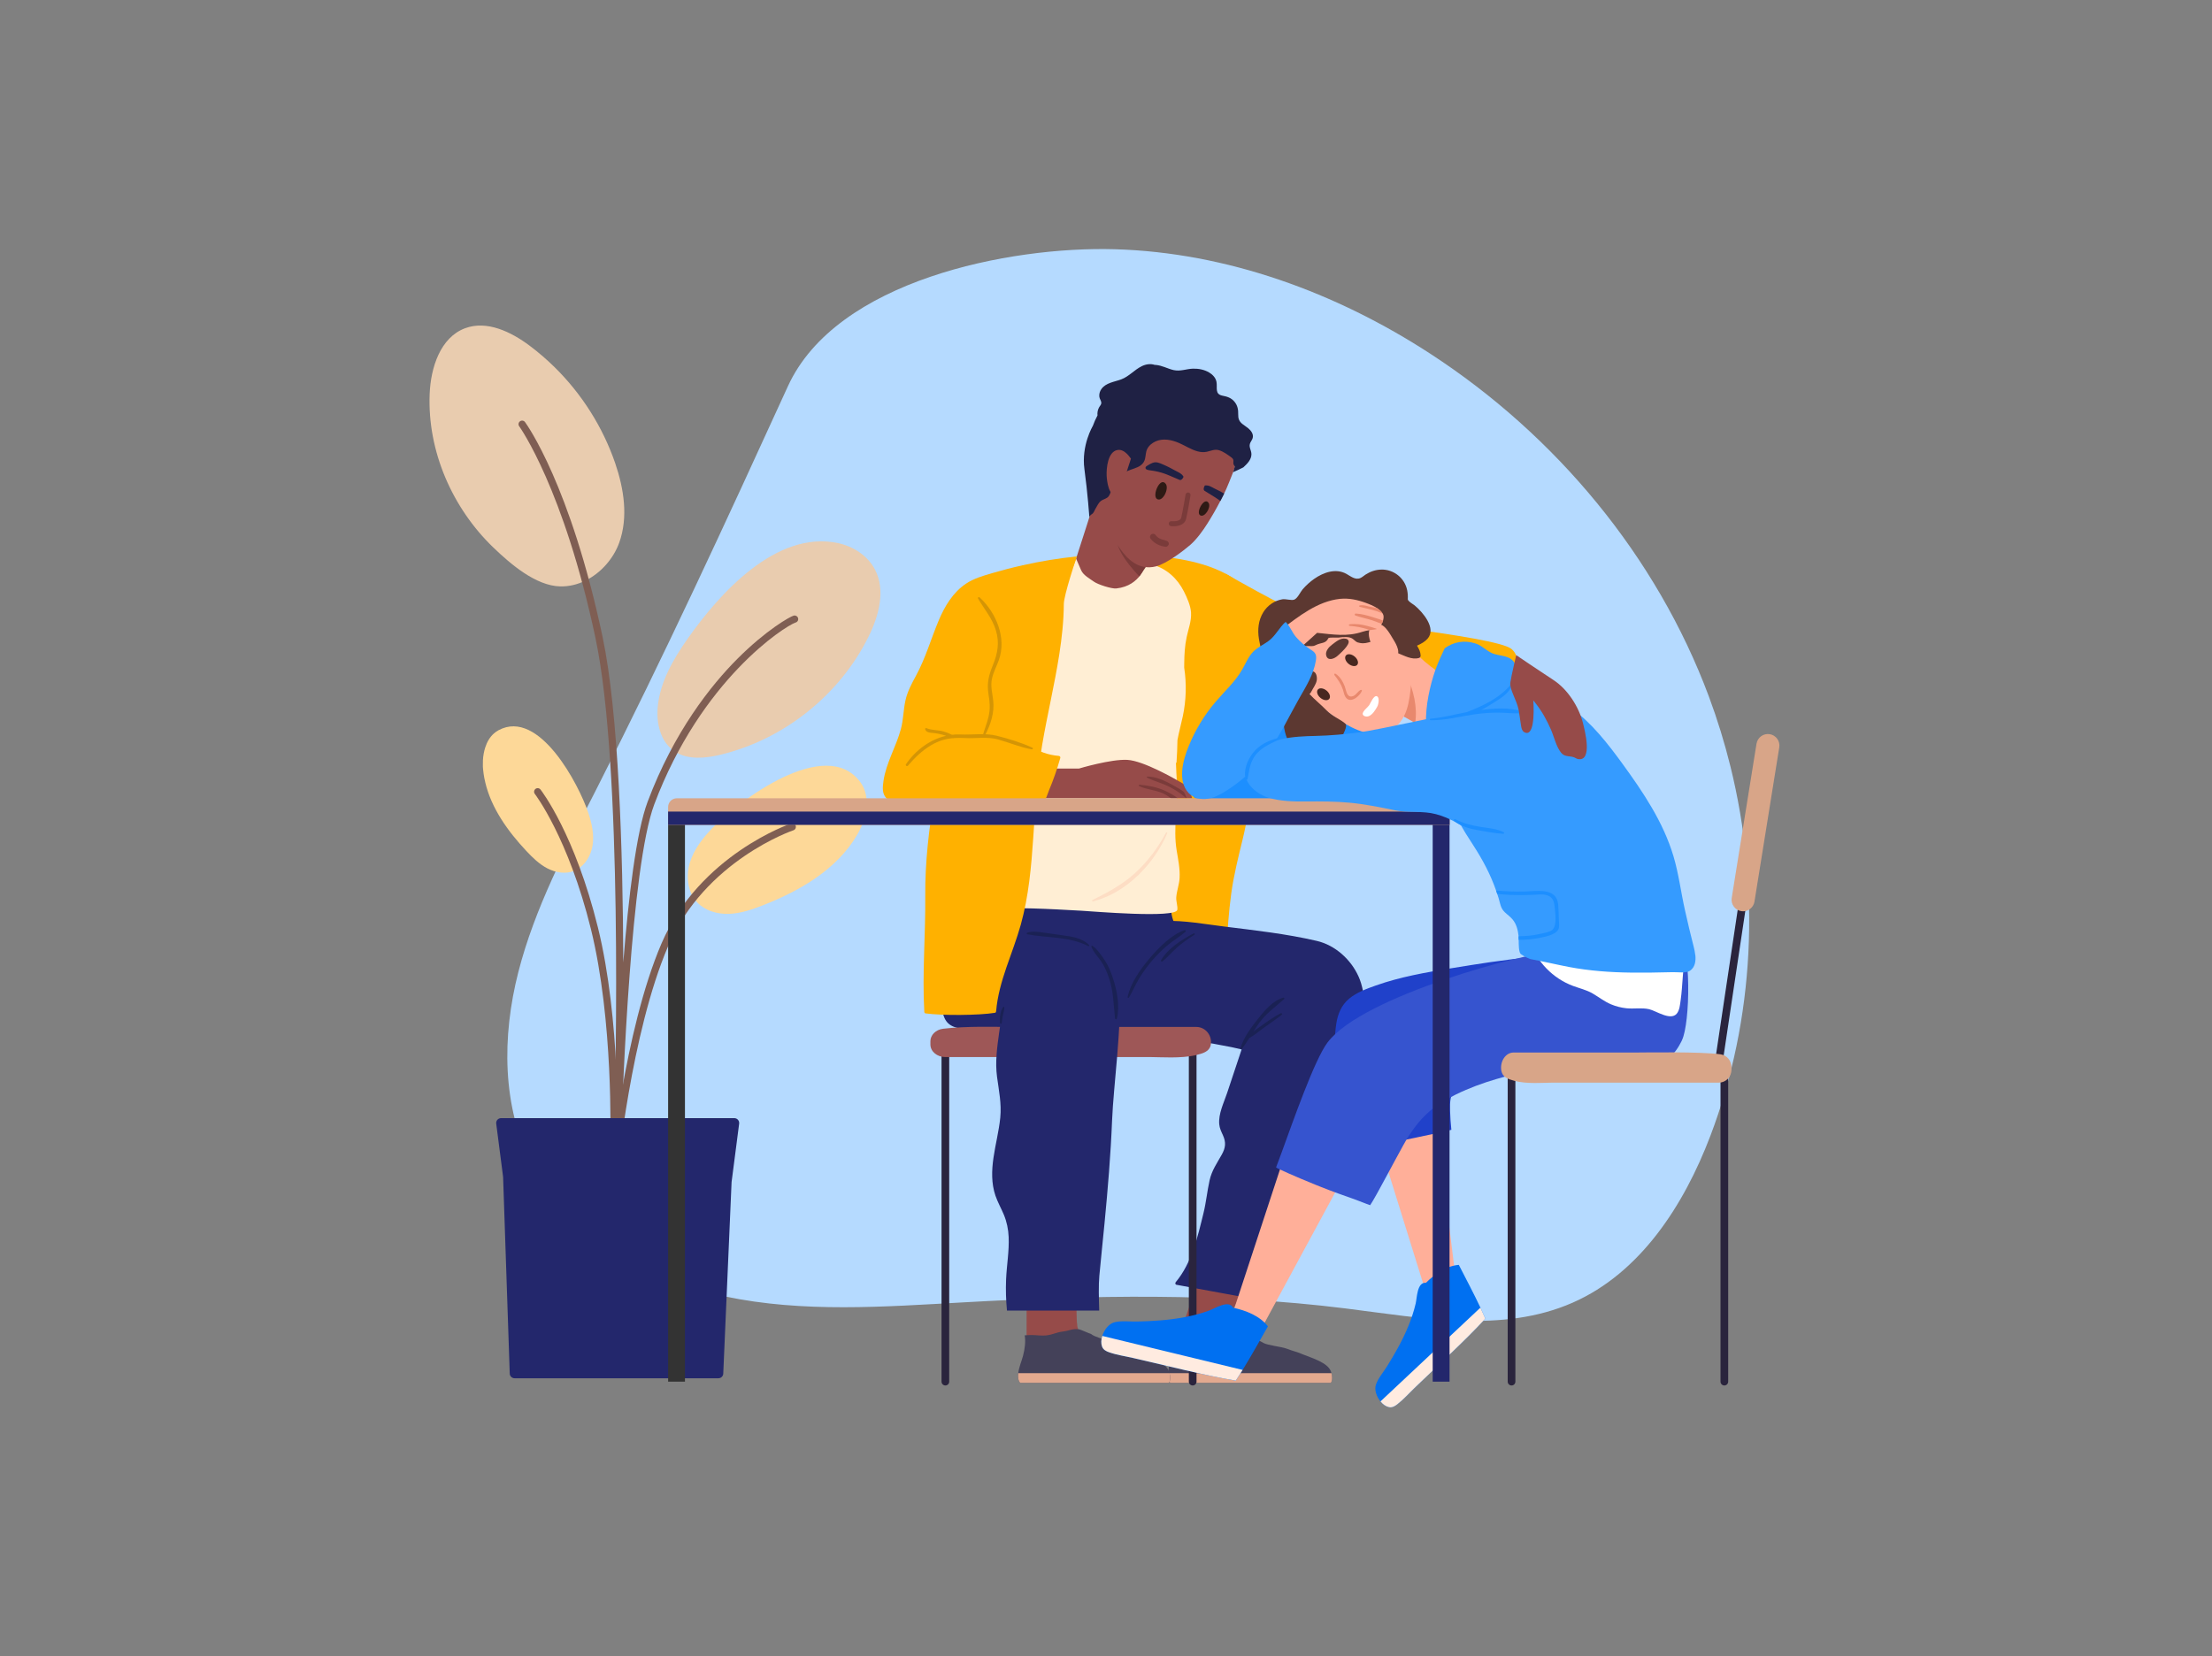 <svg width="721" height="540" viewBox="0 0 721 540" fill="none" xmlns="http://www.w3.org/2000/svg">
<rect x="0" y="0" width="721" height="540" fill="#808080" stroke="none"/>
<g clip-path="url(#clip0_2404_1888)">
<g clip-path="url(#clip1_2404_1888)">
<path d="M564.031 249.862C562.123 242.137 559.78 234.527 557.008 227.075C539.964 181.332 507.123 141.93 466.169 115.298C435.521 95.371 399.896 82.307 363.344 81.253C329.071 80.268 272.592 91.387 256.813 125.936C236.632 170.121 216.288 214.253 194.257 257.558C184.48 276.778 174.285 296.05 168.944 316.938C163.603 337.826 163.539 360.892 173.508 380.019C185.57 403.165 210.651 417.237 236.214 422.64C261.777 428.043 288.245 426.034 314.335 424.575C355.73 422.264 397.385 421.424 438.525 426.567C463.374 429.676 489.708 434.767 512.627 424.685C534.722 414.962 548.895 392.887 557.478 370.348C572.016 332.157 573.826 289.553 564.031 249.856V249.862Z" fill="#B5DAFF"/>
<path d="M160.821 178.512C166.365 183.851 174.64 190.997 182.597 191.177C185.485 191.24 188.268 190.551 190.809 189.3C195.871 186.81 199.948 182.143 201.827 176.948C204.825 168.65 203.381 159.373 200.528 151.022C196.486 139.238 189.643 128.438 180.764 119.699C178.224 117.197 175.51 114.864 172.651 112.715C166.574 108.164 158.693 104.353 151.577 107.017C143.516 110.04 140.396 119.832 140.048 128.432C139.294 147.096 147.436 165.633 160.821 178.518V178.512Z" fill="#E9CCAF"/>
<path d="M219.508 244.708C219.595 244.772 219.682 244.842 219.781 244.9C219.891 244.975 220.001 245.044 220.111 245.12C224.35 247.783 229.958 247.233 234.893 246.04C255.544 241.054 273.696 226.571 283.108 207.548C286.483 200.738 288.721 192.445 285.207 185.705C282.864 181.188 278.184 178.147 273.203 177.07C252.987 172.727 234.36 193.673 224.107 208.266C219.404 214.966 215.124 222.361 214.382 230.515C213.9 235.761 215.251 241.622 219.52 244.714L219.508 244.708Z" fill="#E9CCAF"/>
<path d="M226.045 292.617C226.41 293.202 226.833 293.758 227.326 294.262C228.556 295.548 230.098 296.468 231.768 297.065C233.642 297.737 235.677 298.009 237.666 297.933C241.43 297.789 245.06 296.549 248.575 295.177C260.735 290.434 272.751 283.468 279.357 272.222C282.448 266.969 284.054 259.927 280.447 255.017C269.173 239.694 240.763 261.086 232.267 269.888C229.072 273.2 226.132 276.941 224.827 281.348C223.725 285.083 223.992 289.38 226.045 292.623V292.617Z" fill="#FDD898"/>
<path d="M199.996 384.229C200.593 384.229 201.103 383.777 201.161 383.169C201.202 382.706 205.644 336.726 217.776 308.477C229.775 280.536 258.324 270.778 258.614 270.686C259.229 270.483 259.559 269.823 259.356 269.209C259.153 268.595 258.492 268.265 257.877 268.468C257.582 268.566 228.041 278.66 215.63 307.557C203.353 336.141 198.882 382.486 198.836 382.949C198.778 383.592 199.248 384.159 199.891 384.223C199.926 384.223 199.967 384.223 200.002 384.223L199.996 384.229Z" fill="#7F5E53"/>
<path d="M157.386 249.821V249.827C157.404 250.105 157.421 250.383 157.444 250.649C157.491 251.188 157.555 251.726 157.63 252.259C157.769 253.215 157.943 254.17 158.181 255.103V255.12C160.176 263.528 165.552 271.028 171.548 277.421C173.578 279.587 175.741 281.706 178.374 283.084C179.76 283.808 181.302 284.312 182.862 284.468C184.26 284.607 185.663 284.474 186.974 283.982C187.31 283.849 187.641 283.704 187.954 283.53C190.796 282.013 192.628 278.863 193.15 275.643C193.718 272.058 192.901 268.404 191.752 264.97C188.696 255.821 175.764 230.966 162.53 238.048C161.979 238.338 161.481 238.691 161.034 239.085C159.666 240.272 158.732 241.893 158.158 243.694C157.734 245.009 157.491 246.416 157.41 247.823C157.375 248.501 157.375 249.167 157.392 249.821H157.386Z" fill="#FDD898"/>
<path d="M200.093 372.665C200.725 372.665 201.241 372.167 201.265 371.53C201.276 371.142 202.337 332.516 194.885 302.34C187.41 272.076 176.635 257.993 176.183 257.408C175.789 256.898 175.052 256.806 174.542 257.199C174.032 257.593 173.939 258.329 174.333 258.838C174.443 258.977 185.27 273.171 192.612 302.896C199.989 332.765 198.933 371.073 198.922 371.455C198.904 372.098 199.409 372.636 200.058 372.659C200.07 372.659 200.082 372.659 200.093 372.659V372.665Z" fill="#7F5E53"/>
<path d="M202.406 372.532C202.406 372.433 202.435 371.564 202.481 370.024C202.945 355.547 205.625 282.54 213.268 262.214C228.526 221.614 255.724 204.183 259.302 202.961C259.928 202.811 260.294 202.185 260.143 201.554C259.992 200.929 259.337 200.546 258.71 200.703C257.551 200.981 249.71 205.399 240.356 214.78C231.756 223.409 219.693 238.494 211.087 261.398C207.393 271.225 204.859 292.478 203.16 313.8C203.027 277.155 201.646 232.391 196.404 207.611C185.971 158.296 171.734 138.427 171.131 137.605C170.748 137.083 170.018 136.968 169.496 137.35C168.974 137.732 168.858 138.462 169.24 138.983C169.385 139.18 183.796 159.35 194.113 208.098C202.963 249.914 200.724 349.292 200.179 369.028C200.121 370.904 200.086 372.103 200.075 372.468L202.412 372.537L202.406 372.532Z" fill="#7F5E53"/>
<path d="M161.742 366.324L163.783 382.116L163.986 383.708L166.155 447.953C166.259 448.746 166.932 449.337 167.732 449.337H234.168C234.962 449.337 235.635 448.746 235.739 447.953L238.459 385.347L238.656 383.859L240.924 366.324C241.046 365.374 240.309 364.535 239.347 364.535H163.319C162.362 364.535 161.614 365.374 161.742 366.324V366.324Z" fill="#23276C"/>
<path d="M381.777 448.885C381.777 448.885 381.8 448.925 381.812 448.948H417.442C416.386 445.891 398.299 440.43 396.385 439.376C394.141 438.137 413.812 407.775 413.701 403.501C413.875 403.501 410.118 400.635 410.315 400.611C410.796 400.577 410.831 399.864 410.326 399.853C410.123 399.853 409.92 399.859 409.717 399.853C409.717 399.639 409.7 399.43 409.688 399.216C409.677 398.967 409.358 398.973 409.323 399.204C409.3 399.419 409.271 399.639 409.242 399.859C406.342 399.847 402.37 399.986 399.476 400.194C397.812 400.316 394.663 400.027 393.851 401.793C392.993 403.698 393.52 406.507 393.497 408.533C393.48 409.958 382.809 439.278 382.554 441.113C382.218 443.505 380.745 446.817 381.771 448.891L381.777 448.885Z" fill="#964B49"/>
<path d="M433.82 450.819H381.413C381.077 450.408 380.845 449.933 380.769 449.342C380.694 448.792 380.7 448.225 380.769 447.669C381.001 445.729 381.071 443.957 381.581 442.121C382.161 440.036 383.791 437.373 383.402 435.253C383.849 435.213 383.953 435.276 384.411 435.265C386.94 435.184 385.194 435.23 387.688 435.253C390.697 435.27 386.98 433.325 389.897 432.995C392.124 432.746 394.386 432.688 396.56 432.937C397.338 433.018 398.109 433.145 398.857 433.313C400.115 434.332 409.417 436.475 410.832 437.274C411.169 437.477 411.511 437.668 411.859 437.842C413.372 438.641 417.554 439.017 419.328 439.666C419.763 439.834 420.221 439.99 420.673 440.146C420.708 440.152 420.731 440.17 420.76 440.181C421.607 440.465 422.465 440.737 423.347 441.015C423.793 441.189 424.24 441.374 424.687 441.559C427.83 442.816 432.73 444.235 433.797 447.084C433.867 447.258 433.919 447.46 433.988 447.669C434.255 448.653 434.354 449.939 433.82 450.819V450.819Z" fill="#444159"/>
<path d="M433.82 450.819H381.413C381.077 450.408 380.845 449.933 380.769 449.342C380.694 448.792 380.7 448.225 380.769 447.669H433.988C434.255 448.653 434.354 449.939 433.82 450.819V450.819Z" fill="#E3A98F"/>
<path d="M333.712 448.885C333.712 448.885 333.736 448.925 333.747 448.948H369.377C368.322 445.891 359.443 441.131 357.536 440.077C355.291 438.837 351.011 434.853 351.11 431.68C350.646 430.817 350.948 404.92 350.837 400.64C351.011 400.64 351.203 400.635 351.4 400.611C351.881 400.577 351.916 399.864 351.412 399.853C351.209 399.853 351.006 399.859 350.803 399.853C350.803 399.639 350.785 399.43 350.774 399.216C350.762 398.967 350.443 398.973 350.408 399.204C350.385 399.419 350.356 399.639 350.327 399.859C347.428 399.847 343.455 399.986 340.561 400.194C338.897 400.316 335.748 400.027 334.936 401.793C334.078 403.698 334.606 406.507 334.582 408.533C334.565 409.958 334.751 439.278 334.49 441.113C334.153 443.505 332.68 446.817 333.707 448.891L333.712 448.885Z" fill="#964B49"/>
<path d="M381.053 450.819H332.496C332.189 450.408 331.968 449.933 331.899 449.343C331.829 448.792 331.835 448.225 331.899 447.669C332.113 445.729 333.001 443.778 333.476 441.942C334.015 439.857 334.363 437.46 334.004 435.34C334.416 435.3 334.85 435.271 335.274 435.265C337.617 435.184 337.599 435.386 339.913 435.415C342.703 435.433 343.845 434.408 346.547 434.083C348.612 433.834 349.551 433.105 351.564 433.354C352.289 433.435 354.916 434.72 355.612 434.888C356.777 435.908 359.52 436.388 360.831 437.193C361.138 437.396 363.585 438.27 363.904 438.444C365.308 439.243 365.981 439.017 367.622 439.666C368.022 439.834 368.445 439.99 368.869 440.147C368.897 440.152 368.921 440.17 368.95 440.181C369.733 440.465 370.527 440.737 371.345 441.015C371.757 441.189 372.168 441.374 372.586 441.56C375.497 442.816 380.038 444.235 381.029 447.084C381.093 447.258 381.145 447.461 381.203 447.669C381.453 448.653 381.546 449.939 381.047 450.819H381.053Z" fill="#444159"/>
<path d="M381.053 450.819H332.496C332.189 450.408 331.968 449.933 331.899 449.342C331.829 448.792 331.835 448.225 331.899 447.669H381.209C381.459 448.653 381.551 449.939 381.053 450.819V450.819Z" fill="#E3A98F"/>
<path d="M399.463 187.031C399.463 187.031 419.018 198.265 424.446 200.032C429.874 201.798 487.431 207.299 492.644 211.556C497.864 215.812 491.995 228.482 492.256 229.977C492.517 231.471 476.331 233.173 466.183 233.202C456.034 233.231 410.812 234.771 408.167 234.824C405.523 234.87 402.183 222.749 402.879 217.63C403.575 212.505 399.463 187.042 399.463 187.042V187.031Z" fill="#FFB100"/>
<path d="M412.083 201.271C410.882 196.117 407.02 191.947 402.758 189.017C394.192 183.122 383.272 181.83 373.182 180.829C372.695 180.782 372.561 181.286 372.753 181.622C372.625 181.622 372.503 181.622 372.376 181.622C372.358 181.622 372.347 181.622 372.335 181.628C372.306 181.558 372.277 181.489 372.248 181.413C372.097 181.078 371.529 181.315 371.651 181.662C375.641 192.966 375.269 204.699 374.15 216.454C373.593 222.315 372.927 228.175 372.793 234.07C372.648 240.296 373.286 246.48 373.814 252.677C374.347 258.902 374.492 265.04 374.069 271.271C373.669 277.167 373.46 282.963 373.912 288.859C374.376 294.951 375.229 301.014 375.606 307.112C375.786 309.996 375.873 312.891 375.751 315.781C375.699 317.089 375.6 318.398 375.455 319.701C375.269 321.34 374.748 323.031 374.707 324.681C374.672 326.239 375.356 327.177 376.934 327.42C379.427 327.803 382.35 327.224 384.884 327.125C388.921 326.963 394.766 327.704 397.451 323.911C398.547 322.359 398.936 320.419 399.151 318.566C399.498 315.566 399.562 312.526 399.736 309.515C400.102 303.405 400.502 297.29 401.337 291.227C402.166 285.193 403.656 279.338 405.089 273.431C406.481 267.675 407.397 261.931 407.751 256.024C408.499 243.544 409.038 231.169 410.9 218.782C411.752 213.09 413.428 207.015 412.094 201.271H412.083Z" fill="url(#paint0_linear_2404_1888)"/>
<path d="M442.813 318.352C440.377 312.897 435.291 308.166 429.197 306.747C419.28 304.437 408.981 303.302 398.878 302.045C392.65 301.275 385.952 300.024 379.66 300.262C379.59 300.262 379.347 300.227 379.294 300.296C379.173 300.453 378.883 301.958 378.761 302.12C377.543 301.947 376.325 301.773 375.113 301.605C374.661 301.541 374.458 302.225 374.922 302.3C376.03 302.491 377.143 302.671 378.256 302.856C376.534 305.526 375.316 308.792 374.04 311.6C372.579 314.803 371.187 318.04 369.859 321.3C368.775 323.975 366.896 327.253 367.197 330.235C367.429 332.517 368.978 334.474 370.839 335.714C373.229 337.3 376.163 337.694 378.958 338.001C382.751 338.418 386.532 338.858 390.301 339.426C394.024 339.987 397.742 340.648 401.43 341.389C402.514 341.609 403.611 341.869 404.707 342.13C403.129 346.861 401.552 351.587 399.98 356.318C398.925 359.486 397.092 363.116 397.411 366.533C397.533 367.836 398.061 368.89 398.594 370.06C399.684 372.44 399.481 374.189 398.229 376.436C396.651 379.256 394.987 381.578 394.268 384.792C393.474 388.348 393.143 391.978 392.273 395.523C390.383 403.213 388.446 411.789 383.238 417.991C383.012 418.264 383.047 418.785 383.47 418.86C391.508 420.337 399.539 421.808 407.577 423.284C409.566 423.649 411.445 424.066 412.472 421.906C413.028 420.736 413.046 419.358 413.33 418.113C413.736 416.341 414.426 414.644 415.238 413.023C417.929 407.672 421.861 402.912 422.875 396.854C423.479 393.229 423.548 389.645 424.888 386.176C426.111 382.997 427.857 380.049 429.162 376.905C431.771 370.61 432.403 363.771 434.143 357.233C435.031 353.88 436.243 350.631 438.092 347.684C439.774 345.002 441.85 342.53 443.062 339.576C445.597 333.386 445.359 324.028 442.819 318.341L442.813 318.352Z" fill="#23276C"/>
<path d="M385.514 307.719C384.552 303.509 380.962 299.6 381.919 295.135C382.023 294.654 381.513 294.377 381.142 294.487C381.136 294.446 381.142 294.411 381.113 294.359C381.113 294.238 381.107 294.11 381.107 293.988C381.524 294.301 381.913 294.689 382.255 295.152C382.638 295.674 383.554 295.176 383.166 294.654C382.597 293.884 381.901 293.294 381.124 292.842C381.153 292.332 381.165 291.811 380.979 291.348C380.933 291.238 380.771 291.197 380.701 291.313C380.492 291.661 380.417 292.06 380.382 292.471C379.135 291.921 377.72 291.672 376.259 291.655C374.426 291.632 372.605 291.915 370.779 291.991C368.459 292.089 366.151 291.921 363.854 291.632C359.47 291.076 355.161 290.085 350.771 289.541C346.781 289.049 342.751 288.852 338.732 288.788C334.557 288.725 330.219 288.528 326.061 288.933C322.958 289.234 320.958 290.722 319.073 292.969C316.887 295.587 314.735 298.32 313.569 301.499C312.41 304.655 312.218 308.055 312.131 311.361C312.039 314.876 307.649 315.484 306.802 318.913C306.036 322.022 306.61 325.949 307.086 329.058C307.765 333.477 309.655 334.884 313.888 335.452C317.977 336.002 322.06 336.564 326.148 337.09C343.174 339.268 360.375 339.395 377.407 337.172C380.805 336.726 383.351 335.892 384.03 332.429C384.842 328.282 385.021 323.945 385.497 319.758C385.943 315.768 386.425 311.686 385.514 307.719V307.719Z" fill="#23276C"/>
<path d="M345.288 202.672C346.03 203.431 347.851 203.292 348.75 203.327C350.635 203.425 352.508 203.344 354.352 202.881C356.428 202.348 358.423 201.416 360.459 200.75C362.593 200.049 364.779 199.51 366.768 198.422C368.102 197.692 368.908 196.887 369.424 195.931C369.459 196.001 369.511 196.07 369.575 196.094C369.65 196.117 369.732 196.152 369.818 196.186C369.992 196.256 370.253 196.25 370.404 196.117C371.141 195.457 371.164 194.692 371.222 193.725C371.355 191.426 371.848 189.197 372.475 187.008C373.101 184.801 373.866 182.624 374.562 180.429C375.055 178.866 375.508 177.308 375.855 175.71C376.087 175.71 376.296 175.42 376.122 175.194C376.076 175.142 376.035 175.084 375.977 175.02C376.018 174.569 376.029 174.105 375.942 173.625C375.89 173.202 375.16 173.115 375.119 173.613L375.078 173.891C371.79 169.872 368.201 166.044 365.33 161.713C364.118 159.889 362.993 156.032 360.911 154.955C359.513 154.231 358.823 155.401 358.678 156.686C358.487 158.279 350.646 182.444 350.646 182.444C350.646 182.444 345.456 199.012 345.015 201.045C344.882 201.67 344.818 202.174 345.282 202.672H345.288Z" fill="#964B49"/>
<path d="M386.769 207.785C387.325 205.15 388.398 202.44 388.219 199.712C388.068 197.39 386.92 194.848 385.876 192.781C383.759 188.594 380.32 185.438 375.768 184.112C374.37 183.967 373.442 183.863 373.442 183.863C373.442 183.863 371.911 190.962 363.879 191.843C362.302 192.016 357.866 190.551 356.596 189.654C355.169 188.64 353.087 187.523 352.385 185.889C351.927 184.824 350.756 182.125 350.756 182.125C350.756 182.125 347.462 182.855 346.093 183.324C342.434 184.575 338.786 185.849 335.231 187.372C331.584 188.936 329.2 191.46 327.849 195.184C326.364 199.284 326.08 203.882 325.68 208.185C325.158 213.784 324.387 219.853 325.1 225.459C325.112 225.563 325.216 225.627 325.309 225.633C324.932 231.638 324.973 237.637 323.998 243.602C323.563 246.283 323.007 248.941 322.972 251.669C322.937 254.466 323.36 257.245 323.378 260.042C323.424 265.972 322.038 271.781 321.25 277.624C320.432 283.681 320.177 289.814 319.968 295.917C319.962 296.155 320.182 296.392 320.426 296.375C331.126 295.686 341.842 296.323 352.53 296.913C355.871 297.099 383.376 299.45 383.753 296.601C383.916 295.379 383.295 293.833 383.405 292.483C383.579 290.37 384.374 288.354 384.49 286.223C384.652 283.195 384.02 280.195 383.527 277.23C382.321 269.916 384.032 262.666 383.631 255.3C383.51 253.122 383.359 250.939 383.301 248.756C383.399 248.715 383.481 248.623 383.492 248.478C383.678 246.081 383.73 243.683 383.788 241.286C384.264 238.668 384.994 236.114 385.545 233.491C386.641 228.279 386.798 222.911 385.986 217.664C385.986 217.149 385.997 216.628 386.003 216.112C386.032 213.304 386.189 210.553 386.775 207.797L386.769 207.785Z" fill="#FFEED4"/>
<path d="M350.749 182.126C350.749 182.126 335.288 185.664 331.008 188.513C327.349 190.945 323.342 194.715 320.674 198.283C317.705 202.255 315.919 207.067 314.388 211.746C312.782 216.657 311.587 221.695 310.665 226.774C306.797 248.171 301.386 270.368 301.589 292.061C301.705 304.685 300.563 317.292 301.276 329.893C301.288 330.09 301.421 330.351 301.647 330.38C306.988 331.121 318.998 331.057 324.316 330.189C324.548 330.154 324.67 329.905 324.687 329.702C325.505 319.829 330.104 310.887 332.731 301.448C335.306 292.183 336.152 282.529 336.796 272.968C337.475 262.898 338.002 252.839 339.69 242.873C341.36 233.017 343.72 223.294 345.263 213.414C346.115 207.948 346.718 202.429 346.753 196.887C346.771 194.055 350.755 182.12 350.755 182.12L350.749 182.126Z" fill="#FFB100"/>
<path d="M388.581 260.251H339.723L342.529 250.557H351.704C351.704 250.557 362.154 247.424 367.466 247.731C372.778 248.05 382.741 253.812 385.258 255.254C386.366 255.885 387.137 256.927 387.659 257.906C388.326 259.139 388.581 260.251 388.581 260.251V260.251Z" fill="#964B49"/>
<path d="M383.863 260.251H381.694C380.807 259.602 379.891 259 378.83 258.543C376.394 257.494 373.686 257.39 371.302 256.302C371.076 256.192 371.175 255.804 371.43 255.827C374.225 256.087 377.032 256.591 379.601 257.743C380.952 258.352 382.558 259.185 383.869 260.251H383.863Z" fill="#7A3B3A"/>
<path d="M386.744 260.252H386.704C385.132 258.85 383.328 257.675 381.513 256.69C379.066 255.376 376.369 254.75 373.893 253.546C373.708 253.453 373.8 253.163 374.003 253.163C376.833 253.158 379.895 254.629 382.337 255.989C383.381 256.574 384.691 257.304 385.886 258.173C386.512 259.267 386.756 260.246 386.756 260.246L386.744 260.252Z" fill="#7A3B3A"/>
<path d="M345.102 246.439C341.732 246.155 338.502 245.043 335.736 243.08C334.362 242.101 332.883 240.862 332.303 239.223C331.671 237.445 332.198 235.477 332.604 233.71C334.13 227.033 335.777 220.385 337.516 213.766C339.163 207.495 340.503 200.87 343.547 195.096C345.305 191.766 347.282 188.17 349.7 185.02C349.903 184.476 350.118 183.931 350.333 183.387C350.576 182.767 350.762 182.061 351.011 181.395C345.067 182.003 339.163 182.976 333.329 184.285C329.966 185.037 326.625 185.9 323.314 186.873C320.409 187.724 317.416 188.581 314.876 190.278C310.649 193.104 307.929 197.621 305.998 202.213C303.44 208.294 301.706 214.542 298.528 220.362C297.148 222.893 295.78 225.464 295.142 228.296C294.44 231.417 294.469 234.637 293.628 237.735C292.074 243.462 288.849 248.662 287.974 254.587C287.678 256.608 287.417 258.959 289.145 260.412C291.036 261.999 294.04 262.752 296.388 263.319C302.292 264.75 308.439 264.617 314.465 264.385C318.327 264.234 322.195 264.072 326.057 263.922C329.896 263.765 333.811 263.835 337.632 263.447C340.358 263.175 341.065 259.694 341.976 257.534C343.408 254.135 344.597 250.649 345.606 247.099C345.705 246.751 345.432 246.468 345.102 246.439Z" fill="#FFB100"/>
<path d="M388.753 451.687C389.443 451.687 390.006 451.126 390.006 450.437V341.104C390.006 340.415 389.443 339.853 388.753 339.853C388.063 339.853 387.5 340.415 387.5 341.104V450.437C387.5 451.126 388.063 451.687 388.753 451.687Z" fill="#2A243D"/>
<path d="M308.143 451.687C308.834 451.687 309.396 451.126 309.396 450.437V341.104C309.396 340.415 308.834 339.853 308.143 339.853C307.453 339.853 306.891 340.415 306.891 341.104V450.437C306.891 451.126 307.453 451.687 308.143 451.687Z" fill="#2A243D"/>
<path d="M303.26 339.482C303.26 337.438 305.017 335.677 307.412 335.388C315.021 334.473 324.955 334.797 328.08 334.797H389.929C393.06 334.797 395.258 337.814 394.626 340.739C394.174 342.841 392.098 343.449 389.673 344.016C384.924 345.134 378.197 344.624 375.199 344.624H325.071C319.44 344.624 313.814 344.624 308.183 344.624C308.172 344.624 308.154 344.624 308.143 344.624C305.452 344.624 303.266 342.8 303.266 340.524V339.482H303.26Z" fill="#9E5757"/>
<path d="M510.721 237.144C510.205 235.042 509.463 232.135 507.769 230.652C507.653 230.548 507.392 230.606 507.421 230.797C507.711 233.056 509.126 235.181 509.654 237.439C510.281 240.097 510.275 242.883 510.93 245.518C511.058 246.027 511.8 245.894 511.823 245.396C511.945 242.727 511.365 239.733 510.733 237.144H510.721Z" fill="#7A3B3A"/>
<path d="M515.04 237.782C514.767 235.448 514.286 233.033 512.714 231.209C512.517 230.978 512.105 231.221 512.203 231.505C513.114 234.157 513.839 236.508 514.083 239.34C514.286 241.714 513.984 244.389 514.622 246.683C514.709 246.984 515.156 246.984 515.237 246.683C515.997 243.984 515.359 240.533 515.034 237.782H515.04Z" fill="#7A3B3A"/>
<path d="M327.216 396.043C328.179 398.371 328.66 400.78 328.77 403.253C328.973 407.88 328.132 412.483 327.935 417.099C327.79 420.492 327.895 423.891 328.225 427.273H358.288C358.161 423.469 358.051 418.888 358.329 415.94C358.857 410.236 359.471 404.538 360.016 398.84C361.089 387.669 362.035 376.481 362.481 365.276C362.933 353.827 365.775 334.086 364.76 322.66C364.406 318.635 361.785 321.861 358.636 318.589C355.621 315.456 350.222 313.481 345.692 312.931C336.831 311.854 322.275 318.606 326.671 328.005C326.723 328.109 326.81 328.173 326.909 328.202C326.486 330.982 326.068 333.761 325.685 336.547C325.018 341.365 324.334 346.194 324.978 351.041C325.575 355.535 326.497 359.82 326.039 364.366C325.592 368.785 324.444 373.122 323.812 377.518C323.226 381.606 323.105 385.81 324.462 389.8C325.192 391.943 326.346 393.947 327.216 396.043Z" fill="#23276C"/>
<path d="M362.667 318.646C362.047 316.805 361.316 314.94 360.243 313.313C359.124 311.616 357.738 309.497 356.056 308.339C355.9 308.228 355.668 308.408 355.732 308.588C356.34 310.371 357.767 311.773 358.834 313.301C360.04 315.021 360.846 316.973 361.513 318.965C362.957 323.279 362.957 327.564 363.439 332.023C363.473 332.342 363.955 332.469 364.042 332.105C365.074 327.808 364.048 322.758 362.673 318.646H362.667Z" fill="#1A2154"/>
<path d="M386.086 303.238C381.702 304.807 377.701 308.924 374.755 312.387C371.762 315.903 368.509 320.46 367.546 325.052C367.494 325.301 367.831 325.463 367.97 325.232C369.182 323.228 370.058 321.033 371.281 319.024C372.592 316.87 374.082 314.825 375.741 312.92C377.283 311.142 378.971 309.486 380.786 307.986C382.59 306.492 384.648 305.317 386.4 303.77C386.632 303.568 386.388 303.139 386.092 303.244L386.086 303.238Z" fill="#1A2154"/>
<path d="M389.049 304.309C385.233 306.33 380.605 309.214 378.436 313.088C378.268 313.389 378.645 313.638 378.894 313.441C380.582 312.098 381.968 310.372 383.598 308.947C385.378 307.401 387.303 305.983 389.31 304.749C389.594 304.575 389.345 304.147 389.049 304.303V304.309Z" fill="#1A2154"/>
<path d="M418.573 325.682C418.764 325.503 418.561 325.19 418.323 325.254C414.989 326.134 412.275 329.359 410.21 331.942C407.925 334.803 405.356 338.196 404.318 341.752C404.226 342.059 404.631 342.181 404.8 341.955C405.664 340.82 406.441 339.633 407.201 338.428C409.062 337.403 410.767 335.897 412.484 334.681C414.276 333.413 416.085 332.18 417.813 330.819C418.091 330.599 417.738 330.188 417.448 330.344C415.302 331.479 413.319 332.84 411.359 334.259C410.46 334.907 409.48 335.573 408.552 336.291C409.381 334.988 410.239 333.697 411.225 332.492C413.4 329.823 416.079 328.004 418.573 325.694V325.682Z" fill="#1A2154"/>
<path d="M354.972 308.096C352.699 305.728 349.208 305.34 346.111 304.888C344.11 304.593 342.115 304.303 340.109 304.037C338.363 303.805 336.548 303.504 334.843 304.071C334.605 304.153 334.553 304.552 334.843 304.604C341.477 305.832 348.546 305.259 354.699 308.444C354.92 308.559 355.146 308.282 354.966 308.096H354.972Z" fill="#1A2154"/>
<path d="M326.938 328.358C325.993 329.707 325.825 331.891 325.952 333.495C325.976 333.778 326.434 333.889 326.486 333.564C326.631 332.667 326.73 331.763 326.921 330.877C327.095 330.078 327.35 329.296 327.373 328.474C327.379 328.231 327.066 328.179 326.944 328.358H326.938Z" fill="#1A2154"/>
<path d="M325.571 215.204C328.163 208.04 324.724 199.719 319.29 194.75C319.03 194.513 318.606 194.814 318.792 195.132C320.821 198.607 323.408 201.543 324.603 205.481C325.826 209.5 325.194 213.05 323.628 216.854C322.283 220.12 321.616 222.778 322.196 226.288C322.619 228.836 322.816 231.077 322.225 233.619C321.761 235.623 320.972 237.528 320.416 239.503C320.311 239.867 320.85 240.105 321.036 239.763C322.88 236.323 324.191 232.316 323.738 228.378C323.454 225.911 322.782 223.601 323.362 221.116C323.843 219.061 324.863 217.173 325.577 215.198L325.571 215.204Z" fill="#D49505"/>
<path d="M336.531 243.777C332.924 242.097 328.806 240.864 324.95 239.879C321.099 238.901 316.895 239.636 312.951 239.451C312.058 239.41 311.165 239.445 310.289 239.543C310.179 239.491 310.081 239.451 310.028 239.428C309.245 239.028 308.405 238.721 307.564 238.478C305.749 237.951 303.719 238.125 301.991 237.395C301.695 237.273 301.44 237.522 301.567 237.818C302.014 238.843 303.017 238.854 304.02 238.947C305.557 239.086 306.972 239.422 308.376 239.885C303.081 241.09 298.331 244.668 295.293 249.168C295.043 249.533 295.617 249.984 295.913 249.643C298.163 247.025 300.535 244.703 303.533 242.937C305.894 241.547 308.086 240.887 310.475 240.661C310.608 240.702 310.742 240.696 310.852 240.632C311.994 240.545 313.177 240.539 314.453 240.615C318.147 240.829 321.737 240.065 325.356 241.084C329.003 242.109 332.57 243.626 336.305 244.309C336.606 244.367 336.855 243.927 336.531 243.777V243.777Z" fill="#D49505"/>
<path d="M380.064 271.456C377.507 276.326 374.074 280.872 370.02 284.595C365.856 288.412 361.072 290.942 356.067 293.444C355.824 293.566 355.998 293.936 356.247 293.872C367.074 291.151 376.248 281.636 380.47 271.624C380.569 271.392 380.18 271.236 380.064 271.456V271.456Z" fill="#FDDDC4"/>
<path d="M375.229 182.323C373.941 184.17 372.619 186.087 371.372 187.917C369.656 186.168 366.634 182.699 365.045 179.479C362.784 174.928 362.905 167.77 362.905 167.77C362.905 167.77 363.48 170.382 367.58 176.416C370.543 180.777 375.229 182.323 375.229 182.323Z" fill="#7A3B3A"/>
<path d="M402.498 142.562C401.518 140.419 399.865 138.67 398.021 137.327C393.689 134.176 388.261 133.059 383.233 133.238C377.359 133.452 371.791 135.468 366.636 138.079C365.424 138.687 364.131 139.284 363.104 140.216C362.118 141.108 361.486 142.318 360.918 143.546C359.538 146.517 357.293 158.006 357.839 162.946C357.868 163.16 357.891 163.368 357.926 163.559C358.082 164.399 358.256 165.193 358.453 165.951C360.303 173.265 363.667 176.815 365.053 178.83C367.338 182.148 371.13 186.075 376.767 184.65C380.345 183.747 385.988 179.369 388.047 177.574C390.053 175.807 392.077 173.028 393.509 170.752C395.029 168.349 396.45 165.87 397.772 163.322C397.865 163.154 397.952 162.986 398.039 162.818C398.166 162.563 398.288 162.332 398.398 162.118C398.647 161.637 398.839 161.249 399.013 160.901C399.285 160.346 399.494 159.894 399.738 159.338C399.975 158.799 400.236 158.162 400.619 157.242C401.437 155.249 402.289 153.211 402.84 151.092C402.974 150.565 403.095 150.043 403.194 149.511C403.612 147.2 403.513 144.779 402.498 142.562V142.562Z" fill="#964B49"/>
<path d="M355.083 168.684C355.071 168.586 355.257 167.943 355.895 167.607C356.504 167.283 356.718 166.426 357.078 165.852C357.629 164.972 358.023 163.918 358.887 163.287C359.751 162.656 360.784 162.633 361.433 161.7C362.013 160.872 362.135 159.812 362.448 158.88C362.825 157.78 363.416 156.766 364.182 155.886C365.133 154.792 366.252 154.102 367.476 153.564C368.183 153.257 368.926 152.996 369.691 152.742C371.321 152.191 372.771 151.41 373.211 149.632C373.478 148.555 373.42 147.42 373.919 146.401C374.475 145.26 375.531 144.408 376.673 143.899C379.126 142.804 381.869 143.383 384.247 144.397C386.283 145.26 388.156 146.545 390.307 147.136C391.299 147.408 392.331 147.501 393.352 147.287C394.784 146.985 395.932 146.314 397.446 146.812C398.884 147.287 400.218 148.271 401.424 149.169C402.7 150.118 401.395 150.894 402.503 152.041C402.526 152.064 401.923 153.917 401.952 153.929C402.016 153.958 405.211 152.417 405.269 152.365C406.487 151.242 407.902 149.864 407.902 148.086C407.902 147.385 407.624 146.76 407.444 146.099C407.264 145.445 407.27 144.866 407.583 144.241C407.832 143.743 408.192 143.302 408.325 142.752C408.627 141.507 407.786 140.401 406.887 139.643C406.267 139.121 405.559 138.722 404.933 138.206C403.889 137.349 403.553 136.429 403.593 135.091C403.634 133.539 403.384 132.166 402.352 130.939C401.285 129.671 400.004 129.3 398.444 128.993C395.875 128.489 396.86 126.352 396.512 124.493C396.257 123.156 395.271 122.131 394.135 121.447C392.592 120.521 390.702 120.144 388.91 120.191C386.758 120.237 384.757 121.146 382.589 120.666C380.599 120.22 378.796 119.143 376.737 118.975C376.61 118.963 376.488 118.963 376.36 118.957C375.021 118.494 373.461 118.737 372.138 119.392C369.743 120.573 367.992 122.739 365.452 123.688C363.254 124.511 360.453 124.766 358.992 126.845C358.493 127.551 358.22 128.454 358.325 129.323C358.377 129.711 358.516 130.018 358.679 130.365C358.893 130.834 359.084 131.275 358.887 131.79C358.76 132.114 358.487 132.398 358.307 132.699C357.814 133.539 357.617 134.518 357.733 135.433C357.148 136.533 356.626 137.674 356.196 138.878C356.196 138.878 352.41 145.167 353.465 152.927C354.52 160.687 355.083 168.684 355.083 168.684V168.684Z" fill="#1F2144"/>
<path d="M385.753 155.39C385.127 154.342 384.361 154.127 383.329 153.554C381.926 152.778 380.505 152.031 379.032 151.406C377.924 150.937 376.909 150.444 375.72 150.89C375.181 151.093 374.659 151.371 374.178 151.684C373.934 151.84 373.447 152.072 373.383 152.407C373.215 153.241 374.688 153.311 375.164 153.375C376.799 153.595 378.348 153.959 379.902 154.527C381.473 155.106 382.969 155.859 384.524 156.473C385.156 156.722 385.834 155.523 385.759 155.396L385.753 155.39Z" fill="#1F2144"/>
<path d="M395.862 159.257C394.737 158.701 394.088 158.162 392.783 158.261C392.632 158.261 391.994 159.587 392.592 159.992C394.082 160.971 395.648 161.816 397.109 162.841C397.335 162.998 397.556 163.16 397.77 163.322C397.863 163.154 397.95 162.986 398.037 162.818C398.165 162.563 398.286 162.332 398.397 162.118C398.646 161.637 398.837 161.249 399.011 160.901C397.979 160.317 396.924 159.778 395.862 159.257Z" fill="#1F2144"/>
<path d="M364.707 160.67C365.432 158.712 366.22 156.778 366.922 154.804C367.543 153.049 368.018 151.259 368.633 149.522C368.494 149.522 366.713 146.216 364.179 146.719C361.077 147.339 360.607 152.62 360.711 155.07C360.781 156.639 361.401 162.615 364.289 160.977C364.44 160.89 364.573 160.786 364.707 160.67Z" fill="#964B49"/>
<path d="M379.988 157.763C378.138 155.215 375.383 161.689 377.158 162.702C378.973 163.739 381.142 159.361 379.988 157.763Z" fill="#2E1A15"/>
<path d="M393.979 164.028C392.651 161.724 389.727 166.941 391.131 167.949C392.569 168.98 394.808 165.476 393.979 164.028Z" fill="#2E1A15"/>
<path d="M381.389 171.441C381.099 171.291 380.919 170.967 380.965 170.625C381.017 170.179 381.429 169.861 381.87 169.913C381.899 169.913 384.683 170.208 385.03 168.754C385.547 166.594 386.422 161.301 386.428 161.249C386.503 160.803 386.921 160.508 387.368 160.578C387.814 160.653 388.116 161.07 388.04 161.516C388.005 161.736 387.153 166.919 386.619 169.137C386.063 171.441 383.25 171.725 381.673 171.528C381.568 171.517 381.476 171.488 381.389 171.441V171.441Z" fill="#7A3B3A"/>
<path d="M375.12 175.761C376.321 177.214 378.096 178.066 379.958 178.251C380.491 178.303 381.002 177.736 380.973 177.226C380.944 176.629 380.503 176.346 379.946 176.213C379.07 175.998 378.328 175.726 378.165 175.651C377.133 175.164 376.82 174.626 376.57 174.33C376.228 173.919 375.48 173.942 375.126 174.319C374.72 174.753 374.749 175.321 375.115 175.761H375.12Z" fill="#7A3B3A"/>
<path d="M449.726 248.697C449.355 243.572 447.928 238.395 445.342 233.936C442.97 229.854 439.073 225.412 434.219 224.427C434.364 224.173 434.143 223.727 433.749 223.796C427.793 224.827 422.244 227.722 417.013 230.63C412.17 233.322 407.021 235.963 402.839 239.64C400.769 241.459 398.948 243.526 397.116 245.576C395.173 247.748 392.975 249.745 391.142 252.01C389.93 253.498 388.927 255.235 388.695 257.169C388.452 259.231 388.805 260.233 390.818 260.638C396.629 261.796 402.752 261.379 408.65 261.397C415.174 261.414 421.698 261.466 428.223 261.455C433.337 261.443 438.62 261.281 443.416 259.306C448.247 257.32 450.103 253.845 449.732 248.709L449.726 248.697Z" fill="#1D8FFF"/>
<path d="M479.37 225.25C467.412 219.245 455.645 210.854 452.212 197.199C452.212 197.152 452.2 197.106 452.2 197.054C452.055 195.618 449.817 195.78 449.962 197.216C451.104 208.74 451.87 232.234 452.415 231.301C457.153 232.529 468.641 240.607 469.285 240.15C473.866 236.878 476.545 231.608 479.752 226.981C480.17 226.385 480.065 225.592 479.37 225.244V225.25Z" fill="#FFAF99"/>
<path d="M450.588 205.059C451.394 216.982 451.974 232.062 452.415 231.303C454.537 231.853 458.017 233.782 461.27 235.698C462.894 225.252 455.888 214.59 450.582 205.053L450.588 205.059Z" fill="#E8886D"/>
<path d="M444.476 196.683C442.644 195.369 440.545 194.5 438.155 194.437C433.974 194.326 429.932 196.359 426.841 199.04C421.848 203.378 419.453 211.508 421.494 217.872C423.739 224.874 430.808 231.186 436.845 235.002C441.432 237.903 447.654 240.92 453.007 238.193C458.853 235.216 459.444 228.354 459.983 222.575C460.018 222.227 460.047 221.868 459.949 221.532C459.867 221.26 459.705 221.017 459.543 220.779C457.426 217.658 456.376 213.993 454.381 210.779C452.613 207.622 451.14 204.252 448.971 201.31C447.683 199.561 446.193 197.923 444.465 196.683H444.476Z" fill="#FFAF99"/>
<path d="M450.201 185.693C448.386 185.733 446.646 186.335 445.126 187.308C444.564 187.667 444.036 188.177 443.416 188.449C441.722 189.184 440.232 187.841 438.834 187.077C435.384 185.183 431.382 186.613 428.384 188.704C426.992 189.677 425.722 190.835 424.609 192.109C423.861 192.966 422.91 195.155 421.808 195.508C420.845 195.815 419.071 195.19 417.934 195.387C415.382 195.832 413.161 197.367 411.793 199.562C410.157 202.185 409.862 205.283 410.343 208.283C410.668 210.304 411.306 211.897 410.963 213.958C410.36 217.56 408.87 221.886 410.992 225.239C412.367 227.416 414.681 228.152 416.606 229.686C419.105 231.684 418.131 234.504 418.566 237.278C418.827 238.929 419.332 240.568 420.126 242.044C422.208 245.918 429.492 247.383 433.226 245.05C434.96 243.967 436.52 242.479 437.292 240.55C437.68 239.577 439.321 236.728 438.568 235.993C437.112 234.562 434.305 233.647 432.281 231.493C430.849 229.97 428.373 227.966 426.969 226.409C425.595 224.88 423.565 222.992 423.136 220.884C422.597 218.203 423.82 214.503 424.319 211.839C424.528 210.715 425.038 210.669 426.03 210.623C427.114 210.57 427.816 210.854 428.796 210.35C430.663 209.389 432.09 209.933 432.966 208.086C433.157 207.687 435.941 207.93 436.375 207.854C437.669 207.64 439.884 207.467 440.934 208.283C441.995 209.105 441.925 209.372 443.242 209.615C444.744 209.893 445.515 209.563 446.947 209.215C446.965 209.215 446.976 209.215 446.988 209.215C449.783 210.605 452.671 211.775 455.582 212.91C457.751 213.755 460.17 215.203 462.547 214.502C462.889 214.398 463.063 214.033 463.052 213.703C463.011 212.534 462.518 211.526 461.903 210.559C461.88 210.524 461.898 210.478 461.932 210.46C463.214 209.91 464.461 209.198 465.313 208.231C468.317 204.832 463.678 199.504 461.126 197.396C460.755 197.089 458.836 195.977 458.865 195.358C458.917 194.385 458.865 193.406 458.673 192.451C457.867 188.443 454.295 185.594 450.195 185.687L450.201 185.693Z" fill="#5C3831"/>
<path d="M441.526 214.027C442.547 214.866 442.936 216.083 442.396 216.743C441.857 217.403 440.581 217.258 439.56 216.418C438.539 215.579 438.151 214.363 438.69 213.702C439.23 213.042 440.506 213.187 441.526 214.027Z" fill="#472720"/>
<path d="M433.256 227.862C433.8 227.202 433.41 225.986 432.386 225.144C431.362 224.303 430.092 224.155 429.548 224.815C429.005 225.474 429.395 226.691 430.418 227.532C431.442 228.374 432.713 228.521 433.256 227.862Z" fill="#472720"/>
<path d="M438.707 208.237C436.897 207.849 435.407 209.268 434.12 210.218C433.14 210.942 431.985 212.291 432.246 213.565C432.664 215.615 434.821 214.874 436.016 213.785C436.892 212.986 440.11 210.183 439.548 208.897C439.385 208.527 439.118 208.33 438.707 208.237V208.237Z" fill="#5C3831"/>
<path d="M427.405 218.915C425.932 219.239 424.65 221.474 424.523 222.777C424.453 223.501 425.091 227.746 426.953 226.153C427.173 225.962 427.312 225.696 427.446 225.435C428.026 224.289 428.936 223.154 429.186 221.839C429.4 220.698 429.012 218.567 427.405 218.92V218.915Z" fill="#5C3831"/>
<path d="M448.895 227.035C447.782 226.404 446.686 229.369 446.274 229.924C445.729 230.654 444.789 231.343 444.348 232.125C443.629 233.399 445.294 233.874 446.222 233.457C447.44 232.901 448.281 231.488 448.913 230.388C449.284 229.745 449.754 227.533 448.89 227.041L448.895 227.035Z" fill="white"/>
<path d="M448.376 203.517C446.225 204.119 445.865 206.152 446.358 208.115C446.88 210.2 448.011 213.043 450.244 213.837C450.661 213.987 451.102 214.062 451.491 214.282C451.833 214.474 452.111 214.769 452.459 214.948C453.196 215.325 454.06 215.053 454.686 214.63C456.884 213.153 455.214 210.165 454.135 208.439C452.94 206.517 451.108 202.758 448.376 203.523V203.517Z" fill="#FFAF99"/>
<path d="M443.512 224.927C442.584 225.384 442.063 226.519 441.117 226.907C438.96 227.793 438.803 224.996 438.322 223.774C437.702 222.194 436.785 220.555 435.301 219.645C435.005 219.466 434.779 219.854 434.959 220.086C436.13 221.585 437.081 222.929 437.696 224.753C438.038 225.772 438.183 227.151 439.117 227.84C440.764 229.062 443.35 226.699 443.901 225.234C443.988 224.996 443.698 224.84 443.507 224.933L443.512 224.927Z" fill="#E8886D"/>
<path d="M446.607 362.987L465.559 423.862L474.907 420.289L466.58 352.894C466.58 352.894 454.825 344.879 453.926 345.852C453.027 346.825 446.607 362.982 446.607 362.982V362.987Z" fill="#FFAF99"/>
<path d="M475.506 412.38C477.866 417.024 480.342 421.616 482.546 426.313C483.108 427.5 483.636 428.687 484.158 429.891C480.522 433.847 476.665 437.593 472.797 441.311C468.883 445.046 464.951 448.787 461.031 452.534C459.204 454.283 457.441 456.292 455.44 457.833C454.611 458.487 453.73 458.997 452.634 458.73C451.648 458.493 450.708 457.798 449.966 456.883C448.65 455.302 447.913 453.055 448.487 451.399C449.206 449.308 450.952 447.322 452.106 445.44C453.353 443.436 454.559 441.421 455.684 439.342C458.16 434.808 460.26 430.013 461.443 424.963C461.889 423.058 461.872 417.95 464.794 418.211C467.624 415.385 471.423 412.698 475.5 412.368L475.506 412.38Z" fill="#0070F1"/>
<path d="M482.546 426.317C483.108 427.504 483.636 428.691 484.158 429.896C480.522 433.851 476.665 437.598 472.797 441.316C468.883 445.051 464.951 448.792 461.031 452.539C459.204 454.287 457.441 456.297 455.44 457.837C454.611 458.492 453.73 459.001 452.633 458.735C451.648 458.497 450.708 457.803 449.966 456.888L482.546 426.311V426.317Z" fill="#FFEBE0"/>
<path d="M506.593 320.738C504.94 316.916 499.715 314.739 499.419 310.39C499.378 309.764 498.427 309.753 498.433 310.39C498.439 311.009 498.549 311.571 498.717 312.109C490.076 312.903 481.482 314.293 472.922 315.688C464.676 317.032 456.383 318.479 448.479 321.277C445.457 322.348 442.245 323.506 439.751 325.579C437.228 327.676 436.028 330.612 435.552 333.797C434.387 341.649 435.361 350.029 436.631 357.812C437.588 363.672 438.928 369.451 440.424 375.196C446.356 374.275 452.214 372.897 458.082 371.594C463.087 370.482 468.115 369.567 473.073 368.34C472.859 366.266 472.708 364.182 472.65 362.091C472.574 359.532 472.609 356.451 474.714 354.656C475.59 353.909 476.669 353.382 477.817 352.947C477.997 351.019 478.113 348.882 478.977 347.191C479.992 345.205 482.155 344.157 483.981 343.033C487.745 340.723 491.509 338.412 495.267 336.101C498.456 334.144 502.133 332.36 504.673 329.534C506.842 327.12 507.926 323.819 506.593 320.732V320.738Z" fill="#2041CA"/>
<path d="M420.113 372.404L400.216 432.977L409.906 435.479L442.243 375.739C442.243 375.739 437.319 362.403 436.02 362.681C434.721 362.959 420.113 372.404 420.113 372.404V372.404Z" fill="#FFAF99"/>
<path d="M413.281 432.414C410.538 437.163 407.911 441.987 405.029 446.625C404.304 447.801 403.562 448.953 402.796 450.1C397.218 449.173 391.691 447.94 386.176 446.672C380.626 445.374 375.065 444.066 369.498 442.769C366.9 442.166 364.116 441.772 361.599 440.898C360.544 440.545 359.587 440.058 359.192 438.947C358.839 437.939 358.908 436.717 359.291 435.536C359.929 433.468 361.489 431.523 363.281 431.077C365.542 430.509 368.297 430.903 370.623 430.839C373.11 430.787 375.581 430.689 378.069 430.48C383.497 430.052 388.936 429.142 394.075 427.278C396.011 426.577 400.512 423.624 401.961 426.345C406.085 427.214 410.643 429.009 413.276 432.409L413.281 432.414Z" fill="#0070F1"/>
<path d="M405.029 446.625C404.304 447.8 403.562 448.953 402.796 450.099C397.218 449.173 391.691 447.939 386.176 446.671C380.626 445.374 375.065 444.065 369.498 442.768C366.9 442.166 364.116 441.772 361.599 440.898C360.544 440.544 359.587 440.058 359.192 438.946C358.839 437.939 358.908 436.717 359.291 435.535L405.029 446.619V446.625Z" fill="#FFEBE0"/>
<path d="M548.249 339.123C548.179 339.256 548.121 339.384 548.063 339.505C547.814 339.986 547.57 340.449 547.327 340.866C544.816 345.192 542.16 346.275 536.969 347.202C535.189 347.52 533.403 347.758 531.617 347.966C531.565 347.109 530.99 346.281 529.883 346.281C520.459 346.263 510.85 345.916 501.618 348.192C492.003 350.566 483.362 352.495 474.512 356.838C467.658 360.196 463.494 363.723 459.139 370.383C457.625 372.693 452.429 382.636 449.094 388.653C448.955 388.902 448.822 389.145 448.694 389.377C447.778 391.022 447.036 392.284 446.606 392.91C445.035 392.394 443.487 391.693 441.973 391.161C440.019 390.46 438.076 389.759 436.122 389.07C434.266 388.404 432.213 387.622 430.143 386.794C429.719 386.626 429.284 386.453 428.855 386.279C422.261 383.621 415.935 380.783 415.935 380.592C416.329 379.608 416.804 378.322 417.344 376.822C417.442 376.573 417.535 376.313 417.634 376.046C421.496 365.466 428.426 345.54 432.717 339.847C444.304 324.478 498.73 310.331 505.201 310.562C506.129 310.597 507.08 310.643 508.037 310.701C509.649 310.128 511.267 309.601 512.943 309.265C517.043 308.454 521.283 308.564 525.406 309.126C529.923 309.752 543.436 309.526 543.436 309.526C543.436 309.526 544.276 301.818 546.985 304.314C551.386 308.373 550.922 333.57 548.237 339.117L548.249 339.123Z" fill="#3654CF"/>
<path d="M549.049 311.408C548.886 310.424 548.347 310.099 547.442 309.793C545.575 309.161 543.371 309.144 541.428 309.098C538.778 309.04 536.122 309.057 533.466 309.045C527.806 309.034 522.146 309.045 516.492 309.074C510.89 309.098 505.265 309.144 499.825 307.604C499.79 307.592 499.761 307.604 499.732 307.598C499.622 307.326 499.506 307.059 499.407 306.781C499.228 306.283 498.427 306.497 498.607 307.001C500.985 313.586 506.123 318.96 512.717 321.421C514.886 322.231 517.118 322.724 519.136 323.899C521.143 325.069 522.935 326.511 525.098 327.42C526.71 328.098 528.427 328.538 530.166 328.717C532.608 328.966 535.107 328.468 537.52 329.013C539.776 329.522 544.467 332.852 546.514 330.501C547.471 329.401 547.616 327.426 547.808 326.077C548.173 323.523 548.3 320.929 548.509 318.357C548.596 317.292 548.683 316.22 548.77 315.155C548.857 314.043 549.228 312.514 549.043 311.408H549.049Z" fill="white"/>
<path d="M223.26 264.584H217.773V450.439H223.26V264.584Z" fill="#333333"/>
<path d="M472.475 264.584H466.988V450.439H472.475V264.584Z" fill="#23276C"/>
<path d="M469.168 260.251H220.627C219.049 260.251 217.773 261.525 217.773 263.101V268.915H472.48V263.564C472.48 261.734 470.995 260.251 469.162 260.251H469.168Z" fill="#D8A588"/>
<path d="M472.48 264.589H217.773V268.915H472.48V264.589Z" fill="#23276C"/>
<path d="M503.108 258.056C502.105 255.885 501.084 253.696 499.721 251.715C498.417 249.816 496.77 248.183 495.604 246.185C493.598 242.745 491.643 240.041 487.398 239.45C484.307 239.016 481.344 240.064 478.984 241.946C475.214 241.587 482.527 231.042 477.986 231.794C473.474 232.547 448.863 237.991 443.203 238.744C438.54 239.363 433.57 239.821 428.873 239.919C421.902 240.064 412.664 240.504 407.723 246.527C402.626 252.74 408.28 258.572 413.563 260.101C417.547 261.259 421.734 261.334 425.851 261.299C430.584 261.253 435.287 261.253 440.001 261.705C444.989 262.18 449.814 263.17 454.708 264.177C459.133 265.087 463.662 264.258 468.046 265.428C476.635 267.727 482.956 274.41 490.507 278.689C493.255 280.247 496.323 281.382 499.095 279.24C501.757 277.178 503.387 273.42 504.494 270.339C506.077 265.926 504.993 262.162 503.097 258.062L503.108 258.056Z" fill="#359BFF"/>
<path d="M552.562 311.316C552.463 310.343 552.254 309.399 552.046 308.606C551.025 304.703 550.126 300.759 549.233 296.827C547.899 290.926 547.186 284.88 545.452 279.089C542.123 267.976 535.593 258.282 528.843 248.999C524.268 242.705 518.816 235.651 512.373 231.059C510.68 229.86 494.895 220.931 493.375 222.581C493.514 222.431 493.654 222.28 493.793 222.124C494.529 221.313 494.825 220.195 494.599 219.124C494.495 218.638 494.408 218.111 494.239 217.52C493.213 213.831 490.232 214.069 487.222 213.258C484.775 212.598 483.319 210.524 480.948 209.783C477.248 208.619 473.873 209.233 470.898 211.341C470.411 212.349 469.964 213.362 469.535 214.306C468.305 216.987 467.325 219.755 466.577 222.581C465.11 228.152 464.113 234.754 465.336 240.493C465.22 241.251 465.127 242.01 465.052 242.768C464.895 242.699 464.658 242.803 464.727 243.012C464.808 243.261 464.901 243.51 464.988 243.764C464.953 244.529 464.953 245.287 465.029 246.023C465.064 246.341 465.545 246.434 465.649 246.104C465.673 246.011 465.702 245.93 465.725 245.843C466.612 248.31 467.569 250.743 468.688 253.14C469.378 254.622 470.022 256.232 471.019 257.576C471.478 258.201 472.069 258.699 472.649 259.22C473.507 265.313 476.94 270.53 480.223 275.591C483.319 280.369 485.802 285.054 487.646 290.318C487.779 290.677 487.907 291.042 488.023 291.418C488.179 291.887 488.33 292.35 488.475 292.825C489.003 294.551 489.078 296.034 490.447 297.365C491.276 298.176 492.25 298.842 492.998 299.722C494.315 301.274 494.767 303.255 494.987 305.23C494.987 305.247 494.993 305.27 494.993 305.287C495.016 305.531 495.016 305.919 495.016 306.405C495.022 308.021 495.016 310.557 495.753 311.067C496.397 311.507 497.069 311.918 497.817 312.266C498.136 312.416 498.461 312.543 498.78 312.677C502.996 313.418 507.154 314.437 511.353 315.242C518.057 316.516 524.836 317.003 531.644 317.084C536.15 317.136 540.668 317.06 545.168 316.945C546.745 316.892 549.517 317.356 550.828 316.493C552.539 315.358 552.8 313.273 552.591 311.31L552.562 311.316Z" fill="#359BFF"/>
<path d="M559.967 349.333C559.903 349.333 559.845 349.333 559.781 349.321C559.097 349.217 558.627 348.586 558.726 347.902L572.499 255.913C572.603 255.23 573.241 254.761 573.92 254.859C574.604 254.964 575.074 255.601 574.975 256.278L561.202 348.267C561.109 348.887 560.576 349.333 559.967 349.333V349.333Z" fill="#2A243D"/>
<path d="M492.687 451.688C491.997 451.688 491.435 451.126 491.435 450.437V349.443C491.435 348.754 491.997 348.192 492.687 348.192C493.378 348.192 493.94 348.754 493.94 349.443V450.437C493.94 451.126 493.378 451.688 492.687 451.688Z" fill="#2A243D"/>
<path d="M562.05 451.688C561.359 451.688 560.797 451.126 560.797 450.437V349.443C560.797 348.754 561.359 348.192 562.05 348.192C562.74 348.192 563.302 348.754 563.302 349.443V450.437C563.302 451.126 562.74 451.688 562.05 451.688Z" fill="#2A243D"/>
<path d="M564.346 347.822C564.346 345.777 562.856 344.017 560.826 343.727C554.378 342.812 535.93 343.137 533.28 343.137H493.347C490.691 343.137 488.829 346.154 489.363 349.078C489.746 351.18 491.509 351.788 493.562 352.356C497.586 353.474 503.298 352.964 505.838 352.964H535.832C540.605 352.964 555.398 352.964 560.171 352.964C560.183 352.964 560.194 352.964 560.206 352.964C562.485 352.964 564.346 351.14 564.346 348.864V347.822V347.822Z" fill="#D8A588"/>
<path d="M568.162 297.098C567.965 297.098 567.762 297.081 567.565 297.052C565.518 296.722 564.12 294.799 564.451 292.755L572.535 242.461C572.865 240.417 574.797 239.027 576.838 239.351C578.885 239.681 580.283 241.604 579.952 243.648L571.868 293.942C571.572 295.784 569.977 297.098 568.162 297.098Z" fill="#D8A588"/>
<path d="M450.785 200.211C450.75 200.153 450.715 200.095 450.686 200.043H450.68C450.263 199.336 449.613 198.757 448.877 198.277C447.705 197.495 446.296 196.951 445.131 196.528C442.434 195.538 439.662 194.947 436.785 195.236C429.513 195.989 423.337 200.929 417.718 205.162C416.042 206.43 418.158 207.473 418.158 207.473C418.158 207.473 413.061 209.87 413.281 209.702C413.426 209.592 413.566 209.494 413.705 209.384C414.116 210.692 415.068 212.551 416.384 212.916C417.793 213.298 416.749 217.607 416.749 217.607L429.31 206.32C434.495 206.83 439.07 207.664 444.127 205.955C444.835 205.712 445.739 205.544 446.546 205.423C447.415 205.295 448.175 205.214 448.523 205.139C448.604 205.122 448.697 205.098 448.784 205.058C449.376 204.815 449.944 204.166 450.356 203.402C450.541 203.06 450.692 202.695 450.796 202.336C451.028 201.537 451.075 200.738 450.779 200.211H450.785Z" fill="#FFAF99"/>
<path d="M419.052 202.741C416.97 204.56 415.798 207.276 413.45 208.996C411.855 210.165 409.999 210.982 408.59 212.36C406.926 213.993 406.062 216.246 404.902 218.267C402.634 222.216 399.195 225.332 396.238 228.795C392.52 233.138 389.528 238.095 387.394 243.4C385.625 247.783 383.677 254.617 387.51 258.624C389.052 260.234 391.494 260.738 393.698 260.39C395.901 260.043 397.914 258.948 399.798 257.749C405.163 254.333 409.877 249.891 413.6 244.743C417.416 239.473 420.171 233.526 423.378 227.868C425.645 223.872 428.203 219.877 428.916 215.337C429.032 214.613 429.09 213.843 428.76 213.188C428.412 212.505 427.71 212.088 427.06 211.671C425.344 210.571 423.79 209.221 422.45 207.687C421.134 206.175 420.502 204.12 419.04 202.741H419.052Z" fill="#359BFF"/>
<path d="M448.793 205.064C448.712 205.105 448.619 205.134 448.532 205.146C448.184 205.221 447.424 205.302 446.554 205.429C446.311 205.337 446.079 205.256 445.835 205.18C443.898 204.572 441.944 204.19 439.914 204.045C439.572 204.022 439.589 203.57 439.914 203.53C441.909 203.298 443.794 203.547 445.731 204.086C446.699 204.358 447.795 204.636 448.787 205.059L448.793 205.064Z" fill="#E8886D"/>
<path d="M450.803 202.336C450.693 202.695 450.542 203.06 450.363 203.402C449.301 203.008 448.258 202.545 447.196 202.209C445.41 201.641 443.554 201.294 441.797 200.668C441.472 200.552 441.507 200.02 441.89 200.025C443.792 200.107 445.665 200.645 447.475 201.207C448.542 201.543 449.713 201.873 450.803 202.33V202.336Z" fill="#E8886D"/>
<path d="M450.676 200.042C450.073 199.764 449.464 199.498 448.821 199.284C447.04 198.676 445.028 198.317 443.195 197.836C442.981 197.778 442.952 197.413 443.195 197.367C444.274 197.193 445.074 197.442 446.124 197.709C447.017 197.94 447.98 198.016 448.873 198.276C449.609 198.757 450.259 199.336 450.676 200.042V200.042Z" fill="#E8886D"/>
<path d="M416.665 240.574C413.463 241.431 410.448 242.803 408.377 245.49C406.655 247.72 405.194 251.154 406.064 253.974C406.145 254.24 406.585 254.281 406.649 253.974C407.218 251.073 407.38 248.542 409.288 246.098C411.242 243.597 414.13 242.473 416.891 241.101C417.192 240.95 416.978 240.487 416.665 240.574V240.574Z" fill="#1D8FFF"/>
<path d="M495.876 231.858C491.892 230.584 487.055 230.925 482.81 231.441C484.19 230.769 485.507 229.947 486.725 229.176C489.073 227.688 491.816 226.136 492.837 223.403C492.912 223.194 492.599 223.009 492.454 223.183C488.818 227.572 483.303 230.161 478.084 232.17C474.163 232.923 470.29 233.954 466.306 234.301C465.981 234.33 465.969 234.811 466.306 234.817C471.067 234.875 475.613 233.624 480.287 232.929C482.827 232.552 485.391 232.35 487.954 232.327C490.564 232.298 493.191 232.697 495.789 232.512C496.154 232.489 496.241 231.985 495.876 231.863V231.858Z" fill="#1D8FFF"/>
<path d="M490.139 271.317C487.808 270.141 485.181 269.991 482.641 269.586C479.765 269.128 476.969 268.462 474.383 267.078C473.971 266.858 473.67 267.42 474.023 267.692C476.297 269.418 478.877 270.147 481.667 270.645C484.41 271.138 487.222 271.665 490.006 271.832C490.279 271.85 490.389 271.439 490.145 271.317H490.139Z" fill="#1D8FFF"/>
<path d="M507.886 303.068C506.911 304.892 503.385 305.419 501.634 305.796C499.436 306.253 497.227 306.386 495 306.415C495 305.935 495 305.541 494.977 305.298C494.977 305.28 494.971 305.257 494.971 305.24C496.02 305.217 497.076 305.17 498.12 305.083C499.448 304.968 500.758 304.765 502.057 304.452C503.032 304.221 505.206 303.867 505.972 303.178C507.625 301.667 506.905 297.416 506.708 295.384C506.523 293.525 505.867 292.257 503.936 291.776C502.649 291.457 501.24 291.649 499.929 291.718C497.435 291.845 494.919 291.857 492.425 291.759C490.946 291.689 489.479 291.585 488.012 291.423C487.896 291.046 487.768 290.681 487.635 290.322C490.674 290.6 493.718 290.716 496.774 290.647C500.932 290.566 507.456 289.187 507.903 295.042C508.031 296.64 508.036 298.25 508.106 299.854C508.146 300.862 508.396 302.147 507.897 303.08L507.886 303.068Z" fill="#1D8FFF"/>
<path d="M515.989 235.796C514.603 230.364 510.966 224.706 506.356 221.706C501.728 218.689 494.213 213.587 494.213 213.587C494.213 213.587 492.566 220.496 492.282 222.587C491.997 224.671 494.352 228.291 494.938 231.174C495.303 232.987 495.483 234.817 495.79 236.635C495.912 237.353 496.097 238.286 496.805 238.685C499.977 240.469 500.087 232.767 499.78 228.32C500.052 228.69 500.348 229.055 500.632 229.42C502.674 232.014 504.222 234.881 505.544 237.892C506.559 240.208 507.226 243.428 508.85 245.403C509.296 245.947 509.766 246.225 510.433 246.405C511.361 246.654 512.254 246.561 513.176 246.949C513.582 247.123 513.918 247.389 514.365 247.47C519.224 248.31 516.545 237.996 515.983 235.801L515.989 235.796Z" fill="#964B49"/>
</g>
</g>
<defs>
<linearGradient id="paint0_linear_2404_1888" x1="389.576" y1="252.729" x2="430.028" y2="246.364" gradientUnits="userSpaceOnUse">
<stop offset="0.02" stop-color="#FFB100"/>
<stop offset="0.09" stop-color="#FFB100"/>
<stop offset="0.43" stop-color="#FFB100"/>
<stop offset="0.75" stop-color="#FFB100"/>
<stop offset="1" stop-color="#FFB100"/>
</linearGradient>
<clipPath id="clip0_2404_1888">
<rect width="440" height="440" fill="white" transform="translate(140 50)"/>
</clipPath>
<clipPath id="clip1_2404_1888">
<rect width="440" height="440" fill="white" transform="translate(140 50)"/>
</clipPath>
</defs>
</svg>
